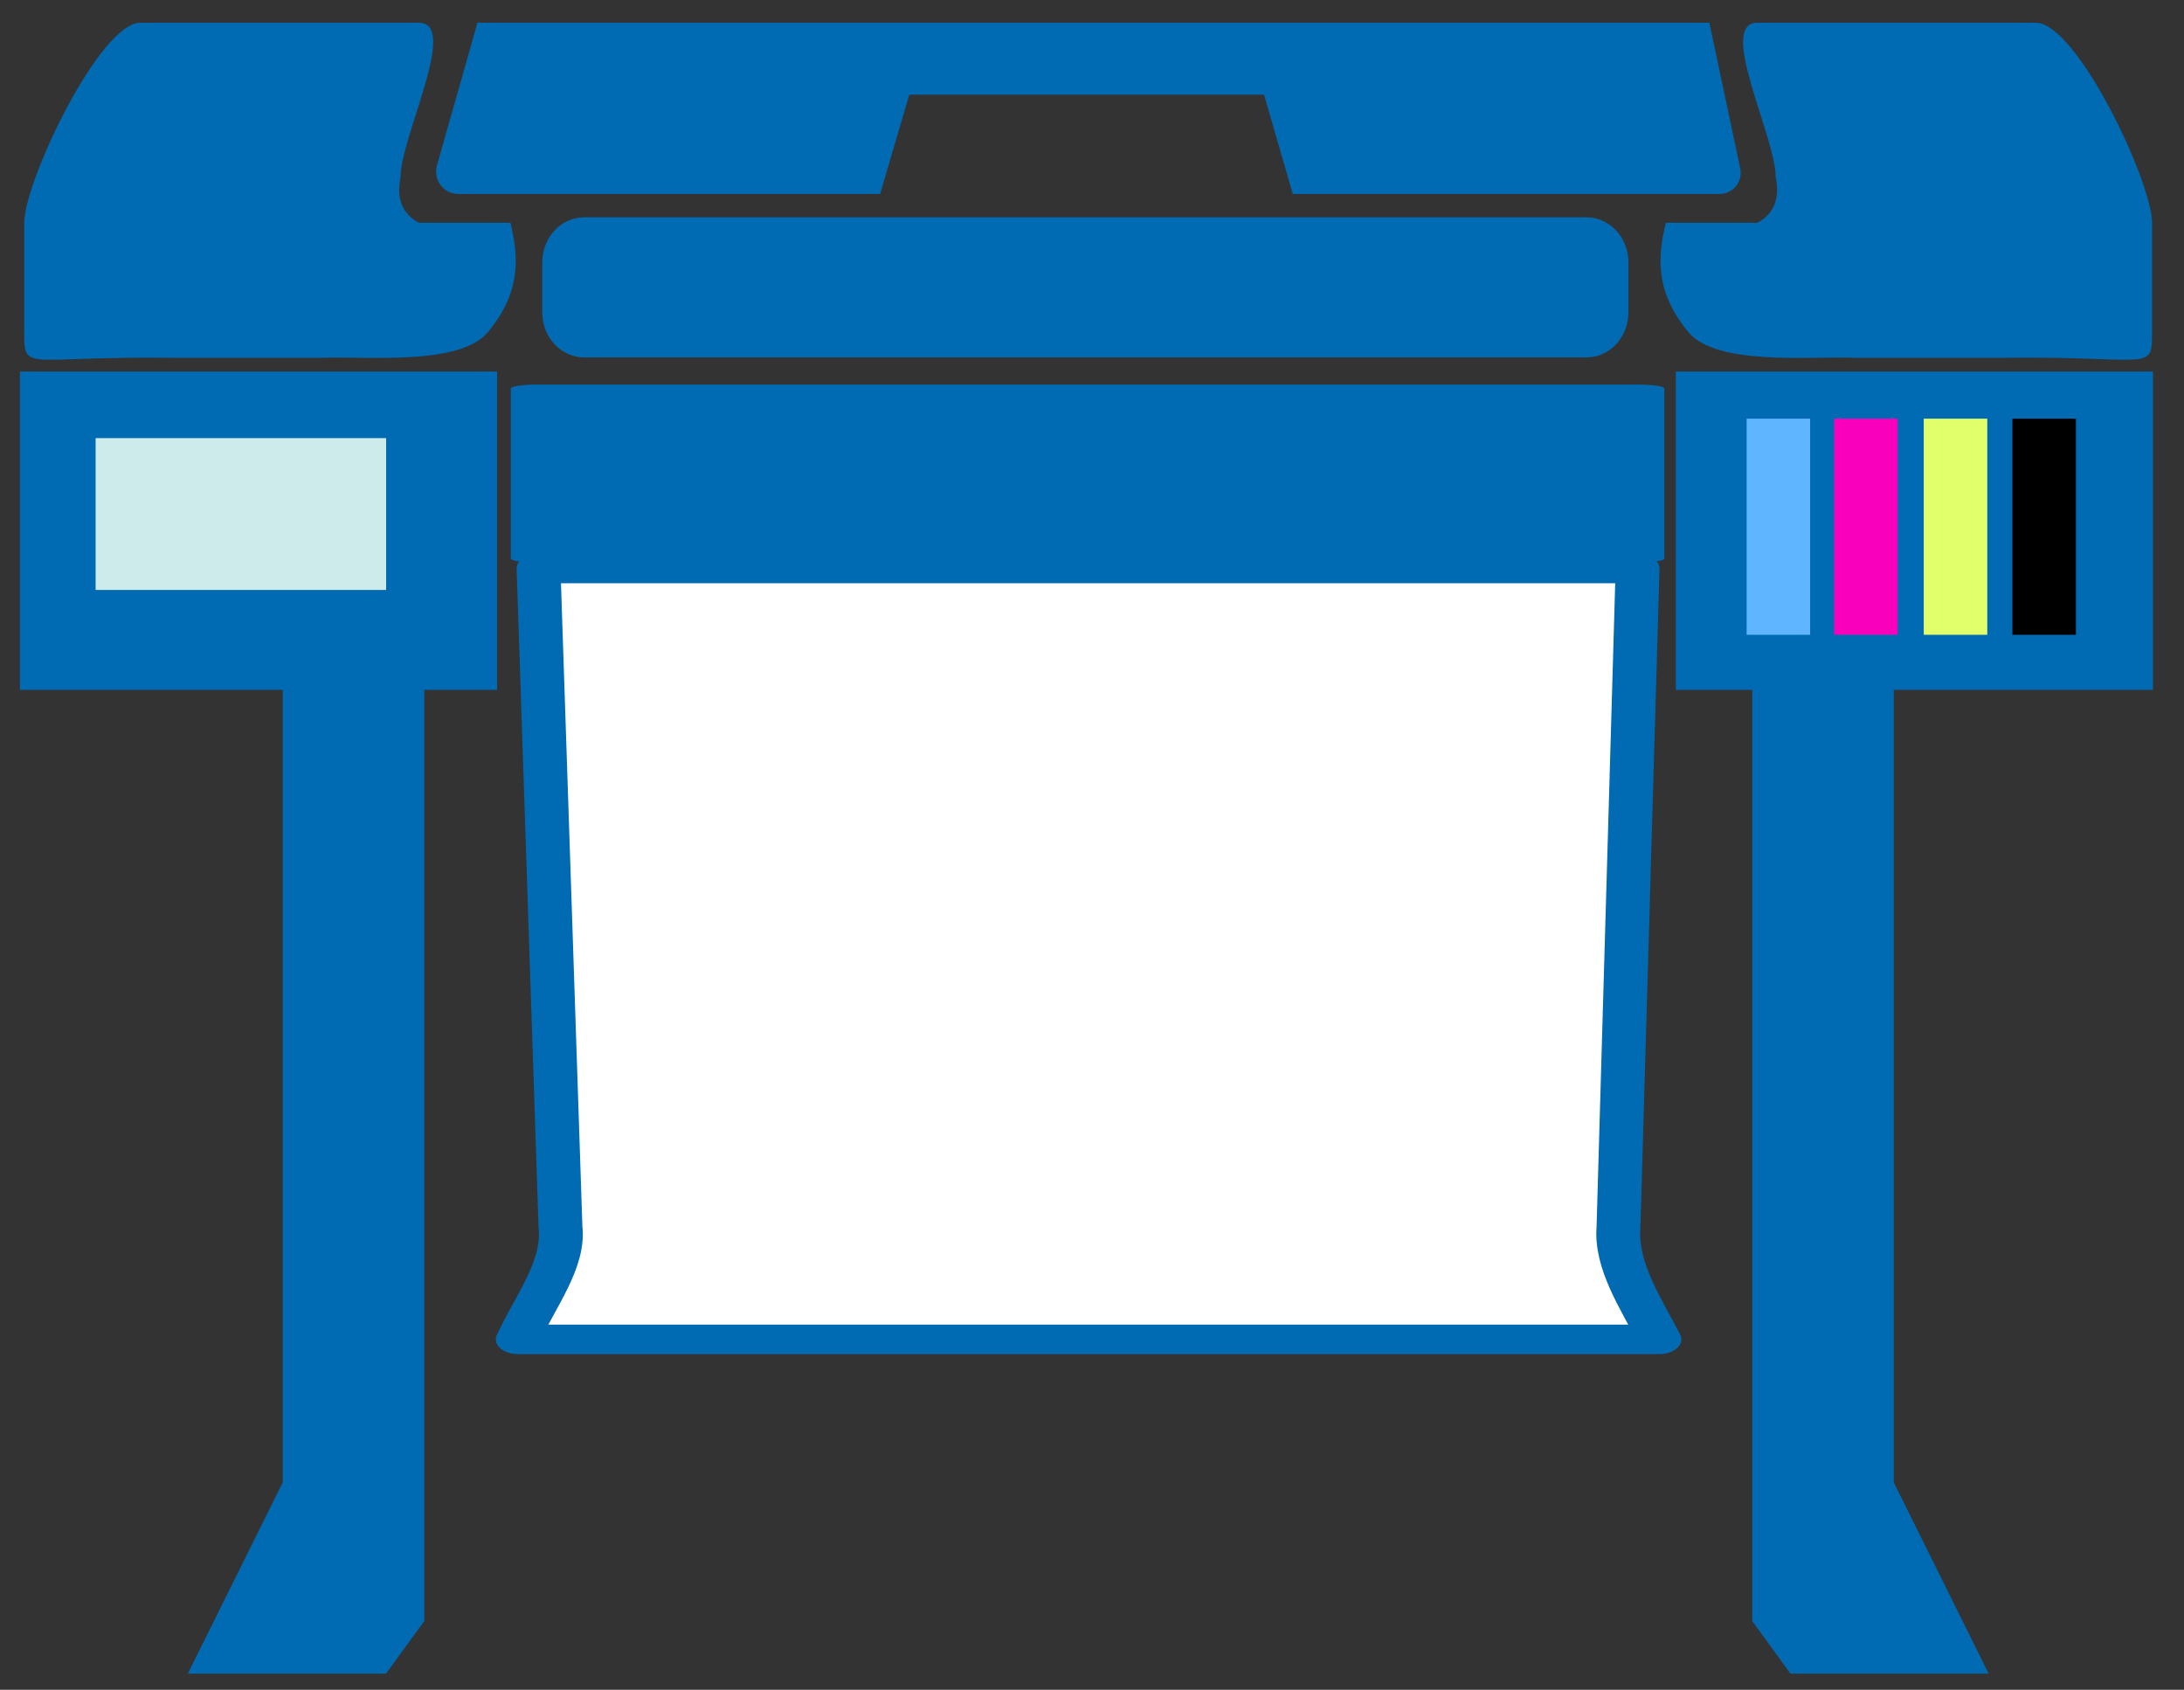 <?xml version="1.0" encoding="UTF-8" standalone="no"?>
<!DOCTYPE svg PUBLIC "-//W3C//DTD SVG 1.1//EN" "http://www.w3.org/Graphics/SVG/1.1/DTD/svg11.dtd">
<svg width="100%" height="100%" viewBox="0 0 702 543" version="1.1" xmlns="http://www.w3.org/2000/svg" xmlns:xlink="http://www.w3.org/1999/xlink" xml:space="preserve" xmlns:serif="http://www.serif.com/" style="fill-rule:evenodd;clip-rule:evenodd;stroke-linecap:round;stroke-linejoin:round;stroke-miterlimit:1.5;">
    <rect x="0" y="0" width="702" height="543" fill="#333333" stroke="none"/>
    <g transform="matrix(0.976,0,0,0.887,-91.336,-104.769)">
        <path d="M656.526,126.343L250.825,126.343C250.825,126.343 242.031,160.443 237.482,178.083C236.852,180.524 237.299,183.149 238.69,185.174C240.08,187.198 242.253,188.388 244.559,188.388C277.602,188.388 383.431,188.388 383.431,188.388L393.048,152.403L509.859,152.403L519.342,188.388L659.886,188.388C661.985,188.388 663.971,187.346 665.292,185.552C666.613,183.757 667.128,181.403 666.693,179.144C663.363,161.851 656.526,126.343 656.526,126.343Z" style="fill:rgb(0,107,179);"/>
    </g>
    <g transform="matrix(0.978,0,0,0.978,-66.241,-124.371)">
        <path d="M199.361,185.511C199.361,172.063 218.808,134.636 205.36,134.636L113.899,134.636C100.451,134.636 75.692,186.925 75.692,200.373L75.692,236.253C75.692,249.701 75.93,244.123 124.695,244.725L173.427,244.725C187.846,244.14 218.829,247.504 228.126,236.253C239.191,222.862 238.129,211.292 235.5,200.373L205.36,200.373C200.113,197.47 197.904,192.648 199.361,185.511Z" style="fill:rgb(0,107,179);"/>
    </g>
    <g transform="matrix(-0.978,0,0,0.978,765.756,-124.371)">
        <path d="M199.361,185.511C199.361,172.063 218.808,134.636 205.36,134.636L113.899,134.636C100.451,134.636 75.692,186.925 75.692,200.373L75.692,236.253C75.692,249.701 75.93,244.123 124.695,244.725L173.427,244.725C187.846,244.14 218.829,247.504 228.126,236.253C239.191,222.862 238.129,211.292 235.5,200.373L205.36,200.373C200.113,197.47 197.904,192.648 199.361,185.511Z" style="fill:rgb(0,107,179);"/>
    </g>
    <g transform="matrix(0.978,0,0,0.978,-88.168,-122.31)">
        <path d="M183.073,351.738L183.073,612.143L151.883,674.968L217.017,674.968L229.588,657.698L229.588,351.738L253.535,351.738L253.535,247.141L96.714,247.141L96.714,351.738L183.073,351.738Z" style="fill:rgb(0,107,179);"/>
    </g>
    <g transform="matrix(0.978,0,0,0.978,-88.168,-122.31)">
        <path d="M666.037,351.738L640.916,351.738L640.916,247.141L797.737,247.141L797.737,351.738L712.552,351.738L712.552,612.143L743.743,674.968L678.608,674.968L666.037,657.698L666.037,351.738Z" style="fill:rgb(0,107,179);"/>
    </g>
    <g transform="matrix(1.183,0,0,1.403,-200.964,-896.892)">
        <path d="M607.708,699.373C607.708,696.221 604.672,693.662 600.934,693.662L328.604,693.662C324.865,693.662 321.83,696.221 321.83,699.373L321.83,710.797C321.83,713.949 324.865,716.508 328.604,716.508L600.934,716.508C604.672,716.508 607.708,713.949 607.708,710.797L607.708,699.373Z" style="fill:rgb(0,107,179);stroke:rgb(0,107,179);stroke-width:9.24px;"/>
    </g>
    <g transform="matrix(0.98,0,0,0.145,-88.748,88.198)">
        <rect x="266.667" y="252.661" width="361.196" height="377.025" style="fill:rgb(0,107,179);stroke:rgb(0,107,179);stroke-width:17.13px;"/>
    </g>
    <g transform="matrix(0.978,0,0,0.657,-87.691,16.687)">
        <path d="M627.863,252.661L266.667,252.661L273.874,574.825C275.233,593.106 265.46,611.393 259.838,629.685L635.05,629.685C628.976,612.143 620.602,593.797 621.591,574.825L627.863,252.661Z" style="fill:white;stroke:rgb(0,107,179);stroke-width:14.41px;"/>
    </g>
    <g transform="matrix(1,0,0,1.23,0,-43.701)">
        <rect x="30.732" y="149.99" width="93.379" height="39.662" style="fill:rgb(206,235,235);"/>
    </g>
    <g transform="matrix(1,0,0,1,0.35,-0.814)">
        <rect x="561.062" y="135.348" width="20.422" height="69.453" style="fill:rgb(95,181,255);"/>
    </g>
    <g transform="matrix(1,0,0,1,28.468,-0.814)">
        <rect x="561.062" y="135.348" width="20.422" height="69.453" style="fill:rgb(249,0,189);"/>
    </g>
    <g transform="matrix(1,0,0,1,57.284,-0.814)">
        <rect x="561.062" y="135.348" width="20.422" height="69.453" style="fill:rgb(225,255,106);"/>
    </g>
    <g transform="matrix(1,0,0,1,85.78,-0.814)">
        <rect x="561.062" y="135.348" width="20.422" height="69.453"/>
    </g>
</svg>
